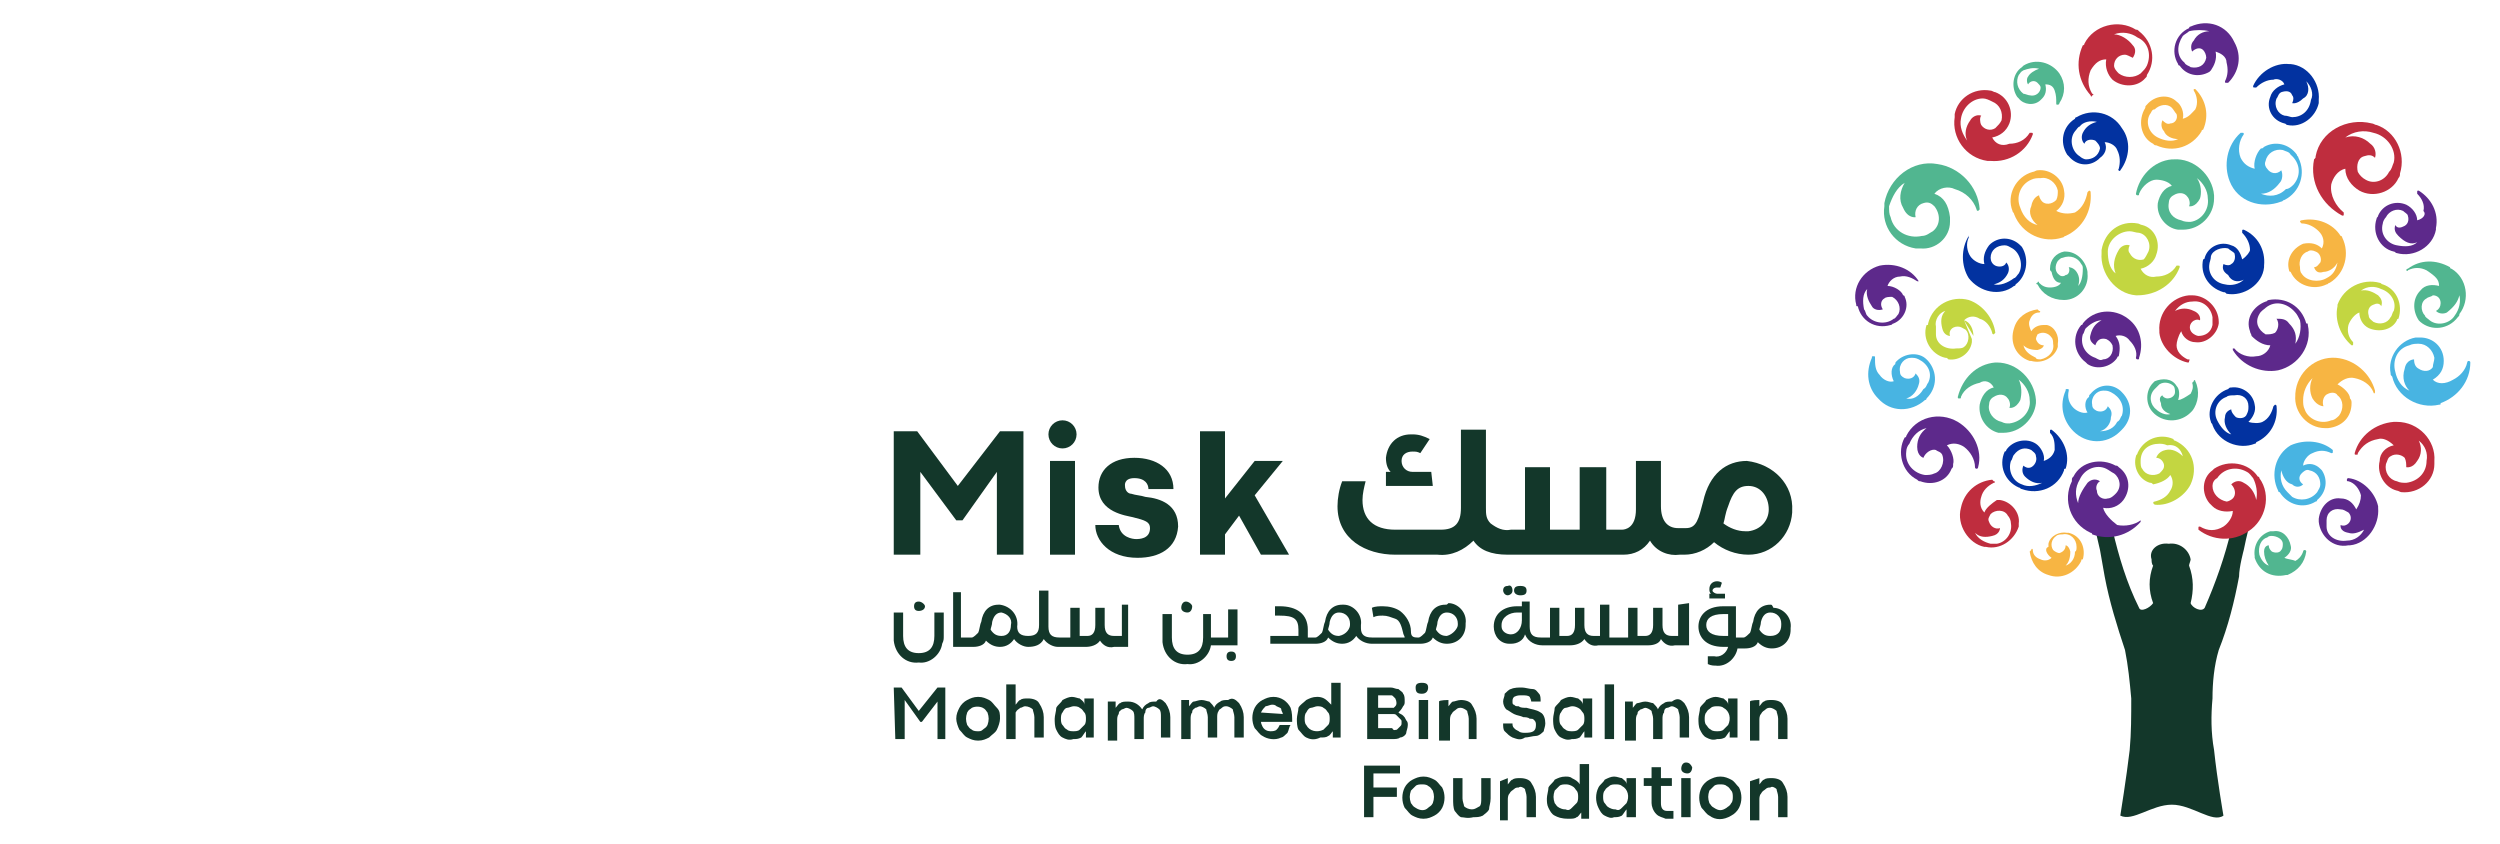 <?xml version="1.0" encoding="utf-8"?>
<!-- Generator: Adobe Illustrator 26.0.0, SVG Export Plug-In . SVG Version: 6.00 Build 0)  -->
<svg version="1.1" id="Layer_1" xmlns="http://www.w3.org/2000/svg" xmlns:xlink="http://www.w3.org/1999/xlink" x="0px" y="0px"
	 viewBox="0 0 160 54" style="enable-background:new 0 0 160 54;" xml:space="preserve">
<style type="text/css">
	.st0{fill:#13372A;}
	.st1{fill:#48B4E2;}
	.st2{fill:#C3D641;}
	.st3{fill:#0232A0;}
	.st4{fill:#F7B543;}
	.st5{fill:#51B690;}
	.st6{fill:#5D298B;}
	.st7{fill:#BF2D3E;}
</style>
<path class="st0" d="M92.5,38.7c-0.6,0-1,0.4-1.1,1.1c-0.1,0.2-0.1,0.5-0.2,0.7c-0.1,0.1-0.3,0.3-0.4,0.3h-0.1
	c-0.3,0-0.4-0.1-0.4-0.4c0-0.5-0.3-1-0.7-1.3c-0.3-0.2-0.7-0.3-1.1-0.3c-0.2,0-0.5,0-0.7,0.1l0.1,0.6c0.2-0.1,0.4-0.1,0.6-0.1
	c0.3,0,0.5,0.1,0.8,0.2c0.3,0.1,0.4,0.5,0.5,0.9c0,0.1,0.1,0.2,0.1,0.3h-2.1c-0.5,0-0.7-0.2-0.7-0.6V40c0.1-0.7-0.5-1.3-1.1-1.3
	h-0.1c-0.6,0-1,0.4-1.1,1.1c-0.1,0.2-0.1,0.5-0.2,0.7c-0.1,0.1-0.3,0.3-0.4,0.3h-0.5v-0.5c0-1-0.7-1.5-1.8-1.5h-0.3v0.6h0.3
	c0.9,0,1.2,0.2,1.2,0.9v0.4h-1.8v0.5h2.9c0.3,0,0.7-0.1,0.8-0.4c0.3,0.3,0.6,0.4,0.9,0.4c0.4,0,0.7-0.2,0.9-0.5
	c0.2,0.3,0.6,0.5,1,0.5h3.1c0.3,0,0.7-0.1,0.8-0.4c0.3,0.3,0.6,0.4,0.9,0.4c0.7,0,1.2-0.5,1.2-1.2c0,0,0,0,0-0.1
	c0.1-0.7-0.5-1.3-1.1-1.3C92.6,38.7,92.6,38.7,92.5,38.7z M85.7,40.7c-0.3,0-0.5-0.1-0.7-0.4c0-0.1,0.1-0.3,0.1-0.5
	c0.1-0.4,0.3-0.6,0.6-0.6c0.4,0,0.7,0.3,0.7,0.7v0.1C86.4,40.2,86.2,40.6,85.7,40.7C85.8,40.7,85.8,40.7,85.7,40.7L85.7,40.7z
	 M92.6,40.7c-0.3,0-0.5-0.1-0.7-0.4c0-0.1,0.1-0.3,0.1-0.5c0.1-0.4,0.3-0.6,0.6-0.6c0.4,0,0.7,0.3,0.7,0.7v0.1
	C93.3,40.2,93,40.6,92.6,40.7C92.6,40.7,92.6,40.7,92.6,40.7L92.6,40.7z"/>
<path class="st0" d="M107.4,38.7v2H107c-0.4,0-0.6-0.2-0.6-0.7v-1.1h-0.6V40c0,0.5-0.2,0.7-0.5,0.7h-0.5v-1.8h-0.6v1.9H103v-2.1
	h-0.6v2H102c-0.4,0-0.6-0.2-0.6-0.7v-1.1h-0.6V40c0,0.5-0.2,0.7-0.5,0.7h-0.5v-1.8h-0.6v1.9h-0.6c-0.5,0-0.7-0.2-0.7-0.7v-1.6h-0.5
	v0.3c-0.1,0-0.2,0-0.3,0c-0.9,0-1.5,0.5-1.5,1.3c0,0.6,0.4,1.1,1,1.1c0,0,0,0,0.1,0c0.4,0,0.8-0.2,0.9-0.6c0.2,0.5,0.7,0.7,1.1,0.7
	h1.8c0.3,0,0.7-0.1,0.9-0.4c0.2,0.3,0.5,0.5,0.9,0.4h3.2c0.3,0,0.7-0.1,0.8-0.4c0.2,0.3,0.5,0.5,0.9,0.4h0.9v-2.7L107.4,38.7
	L107.4,38.7z M97.4,39.7c0,0.5-0.3,0.9-0.7,0.9c-0.3,0-0.6-0.2-0.6-0.5c0,0,0,0,0-0.1c0-0.5,0.5-0.8,1-0.8c0.1,0,0.2,0,0.3,0V39.7z"
	/>
<path class="st0" d="M109.9,38c-0.1,0-0.3-0.1-0.3-0.2l0,0c0-0.1,0.1-0.2,0.3-0.2c0.1,0,0.1,0,0.2,0l0.1-0.3
	c-0.1-0.1-0.3-0.1-0.3-0.1c-0.3,0-0.5,0.2-0.5,0.5l0,0c0,0.1,0,0.2,0.1,0.3h-0.1v0.3h1V38L109.9,38L109.9,38z"/>
<path class="st0" d="M113.3,38.7c-0.6,0-1,0.4-1.1,1.1c-0.1,0.2-0.1,0.5-0.2,0.7c-0.1,0.1-0.3,0.3-0.4,0.3h-0.5v-2h-0.8
	c-1.2,0-1.6,0.7-1.6,1.3s0.4,1.3,1.6,1.3h0.3c-0.1,0.4-0.5,0.7-0.9,0.6c-0.1,0-0.3,0-0.4,0v0.5c0.2,0.1,0.4,0.1,0.5,0.1
	c0.7,0.1,1.3-0.5,1.4-1.1l0,0h0.5c0.3,0,0.7-0.1,0.8-0.4c0.3,0.3,0.6,0.4,0.9,0.4c0.7,0,1.2-0.5,1.2-1.2v-0.1
	c0.1-0.7-0.5-1.3-1.1-1.3C113.4,38.7,113.4,38.7,113.3,38.7z M110.6,40.7h-0.3c-0.8,0-1.1-0.3-1.1-0.7c0-0.4,0.3-0.7,1.1-0.7h0.3
	V40.7z M113.3,40.7c-0.3,0-0.5-0.1-0.7-0.4c0-0.1,0.1-0.3,0.1-0.5c0.1-0.4,0.3-0.6,0.6-0.6c0.4,0,0.7,0.3,0.7,0.7c0,0.1,0,0.1,0,0.1
	C114,40.4,113.8,40.7,113.3,40.7C113.4,40.7,113.3,40.7,113.3,40.7L113.3,40.7z"/>
<path class="st0" d="M71.8,38.7v2h-0.5c-0.4,0-0.6-0.2-0.6-0.7v-1.1h-0.6V40c0,0.5-0.2,0.7-0.5,0.7h-0.5v-1.8h-0.6v1.9h-0.7
	c-0.5,0-0.7-0.2-0.7-0.7v-2.3h-0.6V40c0,0.5-0.2,0.7-0.7,0.7l0,0c-0.5,0-0.7-0.2-0.7-0.6c0.1-0.7-0.4-1.3-1.1-1.4
	c-0.1,0-0.1,0-0.1,0c-0.6,0-1,0.4-1.1,1.1c-0.1,0.2-0.1,0.5-0.2,0.7c-0.1,0.1-0.3,0.3-0.4,0.3h-0.7v-2.9H61v3.5h1.3
	c0.3,0,0.7-0.1,0.8-0.4c0.3,0.3,0.6,0.4,0.9,0.4c0.4,0,0.7-0.2,0.9-0.5c0.2,0.3,0.6,0.5,0.9,0.5l0,0c0.4,0,0.8-0.1,1-0.5
	c0.2,0.3,0.6,0.5,0.9,0.5h1.8c0.3,0,0.7-0.1,0.9-0.4c0.2,0.3,0.5,0.5,0.9,0.4h0.9v-2.7L71.8,38.7L71.8,38.7z M64.1,40.7
	c-0.3,0-0.5-0.1-0.7-0.4c0-0.1,0.1-0.3,0.1-0.5c0.1-0.4,0.3-0.6,0.6-0.6c0.4,0.1,0.7,0.4,0.6,0.8C64.7,40.4,64.5,40.7,64.1,40.7
	L64.1,40.7z"/>
<path class="st0" d="M60.3,41.2c-0.1,0.7-0.8,1.3-1.5,1.2c-0.8,0.1-1.5-0.5-1.6-1.4c0-0.1,0-0.2,0-0.3v-1.5h0.6v1.5
	c0,0.7,0.3,1.1,1,1.1s1-0.4,1-1.1v-1.5h0.6v1.5C60.4,40.9,60.4,41,60.3,41.2z"/>
<path class="st0" d="M79.2,39v2.3h-1.7c-0.1,0.7-0.8,1.3-1.5,1.2c-0.8,0.1-1.5-0.5-1.6-1.4c0-0.1,0-0.2,0-0.3v-1.5h0.6v1.5
	c0,0.7,0.3,1.1,1,1.1s1-0.4,1-1.1v-1.5h0.5v1.5h1.1V39C78.6,39,79.2,39,79.2,39z"/>
<path class="st0" d="M79.1,42c0,0.2-0.1,0.3-0.3,0.3c-0.2,0-0.3-0.1-0.3-0.3s0.1-0.3,0.3-0.3S79.1,41.8,79.1,42L79.1,42z"/>
<path class="st0" d="M96.8,37.8c0,0.2-0.2,0.3-0.3,0.3c-0.2,0-0.3-0.2-0.3-0.3c0-0.2,0.1-0.3,0.3-0.3C96.7,37.4,96.8,37.6,96.8,37.8
	L96.8,37.8z"/>
<path class="st0" d="M97.7,37.8c0,0.2-0.1,0.3-0.4,0.3c-0.2,0-0.4-0.1-0.4-0.3s0.1-0.3,0.4-0.3C97.6,37.5,97.7,37.6,97.7,37.8
	L97.7,37.8z"/>
<path class="st0" d="M76.3,38.8c0,0.2-0.1,0.4-0.3,0.4s-0.4-0.1-0.4-0.3s0.1-0.4,0.3-0.4l0,0C76.1,38.5,76.3,38.7,76.3,38.8z"/>
<path class="st0" d="M59.2,38.8c0,0.2-0.2,0.3-0.4,0.3s-0.3-0.1-0.3-0.3s0.1-0.3,0.3-0.3S59.2,38.7,59.2,38.8z"/>
<path class="st0" d="M57.2,44h0.5l1.1,1.5l1.2-1.5h0.5v3.3H60v-2.4l-1,1.3h-0.1l-1-1.4v2.5h-0.6L57.2,44L57.2,44z"/>
<path class="st0" d="M61.9,47.2c-0.2-0.1-0.3-0.3-0.5-0.5c-0.1-0.2-0.2-0.5-0.2-0.7c0-0.3,0.1-0.5,0.2-0.7c0.1-0.2,0.3-0.4,0.5-0.5
	c0.2-0.1,0.4-0.2,0.7-0.2s0.5,0.1,0.7,0.2c0.2,0.1,0.3,0.3,0.5,0.5s0.2,0.4,0.2,0.7c0,0.2-0.1,0.5-0.2,0.7c-0.1,0.2-0.3,0.3-0.5,0.5
	c-0.2,0.1-0.4,0.2-0.7,0.2C62.3,47.4,62.1,47.3,61.9,47.2z M62.9,46.7c0.1-0.1,0.2-0.1,0.3-0.3c0.1-0.3,0.1-0.5,0-0.8
	c-0.1-0.1-0.1-0.2-0.3-0.3c-0.2-0.1-0.5-0.1-0.7,0c-0.1,0.1-0.2,0.1-0.3,0.3c-0.1,0.3-0.1,0.5,0,0.8c0.1,0.1,0.1,0.2,0.3,0.3
	c0.1,0.1,0.3,0.1,0.4,0.1C62.7,46.8,62.8,46.8,62.9,46.7z"/>
<path class="st0" d="M65,43.8v1v0.3c0.1-0.1,0.2-0.3,0.3-0.3c0.1-0.1,0.3-0.1,0.5-0.1c0.3,0,0.6,0.1,0.7,0.3
	c0.2,0.3,0.3,0.6,0.3,0.9v1.3h-0.6v-1.3c0-0.2-0.1-0.4-0.1-0.5c-0.1-0.1-0.3-0.2-0.5-0.2c-0.1,0-0.2,0.1-0.3,0.1
	c-0.1,0.1-0.2,0.1-0.3,0.3C65,45.7,65,45.8,65,46v1.3h-0.6v-3.5L65,43.8L65,43.8z"/>
<path class="st0" d="M68,47.2c-0.2-0.1-0.3-0.3-0.4-0.5c-0.1-0.2-0.1-0.5-0.1-0.7c0-0.2,0.1-0.5,0.1-0.7c0.1-0.2,0.3-0.3,0.4-0.5
	c0.2-0.1,0.4-0.2,0.6-0.2s0.4,0.1,0.5,0.1c0.1,0.1,0.3,0.2,0.3,0.4v-0.4H70v2.5h-0.5v-0.4c-0.1,0.1-0.2,0.3-0.3,0.4
	c-0.2,0.1-0.3,0.1-0.5,0.1C68.4,47.4,68.2,47.3,68,47.2z M69.1,46.7c0.1-0.1,0.2-0.2,0.3-0.3c0.1-0.1,0.1-0.3,0.1-0.4s0-0.3-0.1-0.4
	s-0.1-0.2-0.3-0.3c-0.1-0.1-0.3-0.1-0.4-0.1s-0.3,0.1-0.4,0.1s-0.2,0.1-0.3,0.3c-0.1,0.1-0.1,0.3-0.1,0.4s0,0.3,0.1,0.4
	c0.1,0.1,0.1,0.2,0.3,0.3c0.1,0.1,0.3,0.1,0.4,0.1C68.8,46.8,69,46.8,69.1,46.7z"/>
<path class="st0" d="M74.6,45c0.2,0.3,0.3,0.6,0.3,0.9v1.3h-0.6v-1.3c0-0.2,0-0.4-0.1-0.5c-0.1-0.1-0.3-0.2-0.4-0.2
	s-0.2,0.1-0.3,0.1s-0.2,0.1-0.2,0.3c-0.1,0.1-0.1,0.3-0.1,0.4v1.3h-0.6V46c0-0.2,0-0.4-0.1-0.5c-0.1-0.1-0.3-0.2-0.4-0.2
	c-0.1,0-0.2,0.1-0.3,0.1c-0.1,0.1-0.2,0.1-0.2,0.3c-0.1,0.1-0.1,0.3-0.1,0.4v1.3h-0.6v-2.5h0.5v0.4c0.1-0.1,0.2-0.3,0.3-0.3
	c0.1-0.1,0.3-0.1,0.5-0.1c0.4,0,0.7,0.2,0.9,0.5c0.1-0.2,0.2-0.3,0.4-0.4c0.1-0.1,0.3-0.1,0.5-0.1C74.2,44.6,74.4,44.8,74.6,45z"/>
<path class="st0" d="M79.3,45c0.2,0.3,0.3,0.6,0.3,0.9v1.3H79v-1.3c0-0.2-0.1-0.4-0.1-0.5c-0.1-0.1-0.3-0.2-0.4-0.2s-0.2,0-0.3,0.1
	S78,45.4,78,45.5c-0.1,0.1-0.1,0.3-0.1,0.4v1.3h-0.6v-1.3c0-0.2-0.1-0.4-0.1-0.5c-0.1-0.1-0.3-0.2-0.4-0.2s-0.2,0.1-0.3,0.1
	c-0.1,0.1-0.2,0.1-0.2,0.3c-0.1,0.1-0.1,0.3-0.1,0.4v1.3h-0.6v-2.5h0.5v0.4c0.1-0.1,0.2-0.3,0.3-0.3s0.3-0.1,0.5-0.1
	c0.2,0,0.4,0.1,0.5,0.1c0.1,0.1,0.3,0.3,0.3,0.4c0.1-0.2,0.2-0.3,0.4-0.4c0.1-0.1,0.3-0.1,0.5-0.1C78.9,44.6,79.1,44.8,79.3,45z"/>
<path class="st0" d="M82.7,46.2h-2c0,0.1,0.1,0.3,0.1,0.3c0.1,0.2,0.3,0.3,0.5,0.3c0.1,0,0.3,0,0.4-0.1c0.1-0.1,0.1-0.1,0.2-0.3h0.7
	c-0.1,0.1-0.1,0.3-0.2,0.5c-0.1,0.1-0.3,0.3-0.4,0.3c-0.4,0.2-0.9,0.1-1.2-0.1c-0.2-0.1-0.3-0.3-0.5-0.5c-0.2-0.4-0.2-0.9,0-1.3
	c0.1-0.2,0.3-0.4,0.5-0.5c0.2-0.1,0.4-0.2,0.7-0.2c0.5,0,0.9,0.3,1.1,0.7C82.7,45.6,82.7,45.9,82.7,46.2
	C82.7,46,82.7,46.1,82.7,46.2z M82.1,45.7c0-0.1-0.1-0.2-0.1-0.3s-0.1-0.1-0.3-0.2c-0.1-0.1-0.2-0.1-0.3-0.1s-0.3,0.1-0.4,0.1
	c-0.1,0.1-0.2,0.2-0.3,0.4L82.1,45.7z"/>
<path class="st0" d="M83.6,47.2c-0.2-0.1-0.3-0.3-0.5-0.5C83,46.5,83,46.2,83,46c0-0.2,0.1-0.5,0.1-0.7c0.1-0.2,0.3-0.3,0.5-0.5
	c0.2-0.1,0.4-0.2,0.7-0.2s0.5,0.1,0.7,0.3c0.1,0.1,0.1,0.1,0.2,0.2v-0.3v-1.1h0.6v3.5h-0.5v-0.4c-0.1,0.1-0.2,0.3-0.3,0.3
	c-0.1,0.1-0.3,0.1-0.5,0.1C84.1,47.4,83.8,47.3,83.6,47.2z M84.7,46.7c0.1-0.1,0.2-0.2,0.3-0.3c0.1-0.1,0.1-0.3,0.1-0.4
	s0-0.3-0.1-0.4s-0.1-0.2-0.3-0.3c-0.1-0.1-0.3-0.1-0.4-0.1s-0.3,0.1-0.4,0.1s-0.2,0.1-0.3,0.3c-0.1,0.1-0.1,0.3-0.1,0.4
	s0,0.3,0.1,0.4C83.8,46.8,84.3,46.9,84.7,46.7L84.7,46.7z"/>
<path class="st0" d="M89,44c0.2,0,0.3,0.1,0.5,0.1c0.1,0.1,0.3,0.2,0.3,0.3c0.1,0.1,0.1,0.3,0.1,0.5c0,0.1,0,0.2-0.1,0.3
	c-0.1,0.2-0.2,0.3-0.3,0.4c0.1,0.1,0.2,0.1,0.3,0.2c0.1,0.1,0.1,0.1,0.2,0.3c0.1,0.1,0.1,0.2,0.1,0.3c0,0.2-0.1,0.4-0.1,0.5
	s-0.2,0.3-0.4,0.3c-0.1,0.1-0.3,0.1-0.5,0.1h-1.6V44L89,44L89,44z M89.2,45.3c0.1-0.1,0.1-0.1,0.1-0.1c0.1-0.1,0.1-0.3,0-0.5
	c-0.1-0.1-0.1-0.1-0.1-0.1c-0.1-0.1-0.1-0.1-0.2-0.1h-0.8v0.8H89C89,45.3,89.1,45.3,89.2,45.3z M89.4,46.7c0.1-0.1,0.1-0.1,0.2-0.2
	s0.1-0.1,0.1-0.3c0-0.1,0-0.1-0.1-0.2s-0.1-0.1-0.2-0.2s-0.1-0.1-0.3-0.1h-0.9v0.9h0.9C89.2,46.8,89.3,46.7,89.4,46.7L89.4,46.7z"/>
<rect x="90.8" y="44.8" class="st0" width="0.6" height="2.5"/>
<path class="st0" d="M92.7,44.8v0.4c0.1-0.1,0.2-0.3,0.3-0.3s0.3-0.1,0.5-0.1c0.3,0,0.6,0.1,0.7,0.3c0.2,0.3,0.3,0.6,0.3,0.9v1.3H94
	V46c0-0.2-0.1-0.4-0.1-0.5c-0.1-0.1-0.3-0.2-0.4-0.2c-0.1,0-0.2,0-0.3,0.1s-0.2,0.1-0.3,0.3c-0.1,0.1-0.1,0.3-0.1,0.4v1.3h-0.7v-2.5
	C92.1,44.8,92.7,44.8,92.7,44.8z"/>
<path class="st0" d="M96.8,47.2c-0.2-0.1-0.3-0.2-0.5-0.4c-0.1-0.1-0.1-0.3-0.1-0.5h0.6c0,0.1,0,0.2,0.1,0.3s0.1,0.1,0.3,0.2
	c0.1,0.1,0.3,0.1,0.4,0.1c0.5,0,0.7-0.1,0.7-0.5c0-0.1,0-0.2-0.1-0.3s-0.1-0.1-0.3-0.1c-0.1-0.1-0.3-0.1-0.4-0.1
	c-0.2-0.1-0.4-0.1-0.6-0.2c-0.2-0.1-0.3-0.2-0.5-0.3c-0.1-0.1-0.2-0.3-0.2-0.5s0.1-0.3,0.1-0.5c0.1-0.1,0.3-0.3,0.4-0.3
	c0.2-0.1,0.5-0.1,0.7-0.1c0.2,0,0.5,0.1,0.7,0.1s0.3,0.2,0.4,0.3s0.1,0.3,0.1,0.5h-0.6c0-0.1-0.1-0.3-0.1-0.3
	c-0.1-0.1-0.3-0.1-0.5-0.1c-0.2,0-0.3,0-0.5,0.1c-0.1,0.1-0.1,0.2-0.1,0.3s0,0.2,0.1,0.2c0.1,0.1,0.1,0.1,0.3,0.1
	c0.1,0.1,0.3,0.1,0.5,0.1c0.3,0.1,0.6,0.1,0.9,0.3c0.2,0.1,0.3,0.4,0.3,0.7c0,0.2-0.1,0.4-0.1,0.5c-0.1,0.1-0.3,0.3-0.5,0.3
	s-0.5,0.1-0.7,0.1C97.3,47.4,97.1,47.3,96.8,47.2z"/>
<path class="st0" d="M99.9,47.2c-0.2-0.1-0.3-0.3-0.4-0.5c-0.1-0.2-0.1-0.5-0.1-0.7c0-0.2,0.1-0.5,0.1-0.7c0.1-0.2,0.3-0.3,0.4-0.5
	c0.2-0.1,0.4-0.2,0.6-0.2s0.4,0.1,0.5,0.1c0.1,0.1,0.3,0.2,0.3,0.4v-0.4h0.6v2.5h-0.5v-0.4c-0.1,0.1-0.2,0.3-0.3,0.4
	c-0.2,0.1-0.3,0.1-0.5,0.1C100.3,47.4,100.1,47.3,99.9,47.2z M101,46.7c0.1-0.1,0.2-0.2,0.3-0.3c0.1-0.1,0.1-0.3,0.1-0.4
	s0-0.3-0.1-0.4s-0.1-0.2-0.3-0.3s-0.3-0.1-0.4-0.1c-0.1,0-0.3,0.1-0.4,0.1s-0.2,0.1-0.3,0.3c-0.1,0.1-0.1,0.3-0.1,0.4
	c0,0.1,0,0.3,0.1,0.4s0.1,0.2,0.3,0.3c0.1,0.1,0.3,0.1,0.4,0.1C100.7,46.8,100.9,46.8,101,46.7z"/>
<path class="st0" d="M102.7,43.8h0.6v3.5h-0.6V43.8z"/>
<path class="st0" d="M107.8,45c0.2,0.3,0.3,0.6,0.3,0.9v1.3h-0.6v-1.3c0-0.2-0.1-0.4-0.1-0.5c-0.1-0.1-0.3-0.2-0.4-0.2
	s-0.2,0.1-0.3,0.1s-0.2,0.1-0.2,0.3c-0.1,0.1-0.1,0.3-0.1,0.4v1.3h-0.6V46c0-0.2-0.1-0.4-0.1-0.5c-0.1-0.1-0.3-0.2-0.4-0.2
	c-0.1,0-0.2,0.1-0.3,0.1c-0.1,0.1-0.2,0.1-0.2,0.3c-0.1,0.1-0.1,0.3-0.1,0.4v1.3H104v-2.5h0.5v0.4c0.1-0.1,0.2-0.3,0.3-0.3
	s0.3-0.1,0.5-0.1c0.2,0,0.4,0.1,0.5,0.1c0.1,0.1,0.3,0.3,0.3,0.4c0.1-0.2,0.2-0.3,0.4-0.4c0.1-0.1,0.3-0.1,0.5-0.1
	C107.4,44.6,107.6,44.8,107.8,45z"/>
<path class="st0" d="M109.2,47.2c-0.2-0.1-0.3-0.3-0.4-0.5c-0.1-0.2-0.1-0.5-0.1-0.7c0-0.2,0.1-0.5,0.1-0.7c0.1-0.2,0.3-0.3,0.4-0.5
	c0.2-0.1,0.4-0.2,0.6-0.2s0.4,0.1,0.5,0.1c0.1,0.1,0.3,0.2,0.3,0.4v-0.4h0.6v2.5h-0.5v-0.4c-0.1,0.1-0.2,0.3-0.3,0.4
	c-0.2,0.1-0.3,0.1-0.5,0.1C109.6,47.4,109.4,47.3,109.2,47.2z M110.3,46.7c0.1-0.1,0.2-0.2,0.3-0.3c0.2-0.4,0.1-0.9-0.3-1.1
	c-0.1-0.1-0.3-0.1-0.4-0.1c-0.1,0-0.3,0-0.4,0.1c-0.1,0.1-0.2,0.1-0.3,0.3c-0.1,0.1-0.1,0.3-0.1,0.4c0,0.1,0,0.3,0.1,0.4
	s0.1,0.2,0.3,0.3c0.1,0.1,0.3,0.1,0.4,0.1C110,46.8,110.2,46.8,110.3,46.7z"/>
<path class="st0" d="M112.6,44.8v0.4c0.1-0.1,0.2-0.3,0.3-0.3c0.1-0.1,0.3-0.1,0.5-0.1c0.3,0,0.6,0.1,0.7,0.3
	c0.2,0.3,0.3,0.6,0.3,0.9v1.3h-0.6V46c0-0.2-0.1-0.4-0.1-0.5c-0.1-0.1-0.3-0.2-0.4-0.2c-0.1,0-0.2,0-0.3,0.1s-0.2,0.1-0.3,0.3
	c-0.1,0.1-0.1,0.3-0.1,0.4v1.3H112v-2.5C112,44.8,112.6,44.8,112.6,44.8z"/>
<path class="st0" d="M91.4,44c0,0.2-0.1,0.4-0.4,0.4c-0.3,0-0.4-0.1-0.4-0.4c0-0.2,0.1-0.3,0.4-0.3C91.3,43.7,91.4,43.8,91.4,44
	L91.4,44z"/>
<path class="st0" d="M87.3,49h2.3v0.5h-1.7v0.9h1.5V51h-1.5v1.3h-0.6V49z"/>
<path class="st0" d="M90.4,52.2c-0.2-0.1-0.3-0.3-0.5-0.5c-0.2-0.4-0.2-0.9,0-1.3c0.1-0.2,0.3-0.4,0.5-0.5c0.2-0.1,0.4-0.2,0.7-0.2
	c0.3,0,0.5,0.1,0.7,0.2c0.2,0.1,0.3,0.3,0.5,0.5c0.2,0.4,0.2,0.9,0,1.3c-0.1,0.2-0.3,0.4-0.5,0.5c-0.2,0.1-0.4,0.2-0.7,0.2
	C90.8,52.4,90.6,52.3,90.4,52.2z M91.4,51.7c0.1-0.1,0.2-0.1,0.3-0.3c0.1-0.3,0.1-0.5,0-0.8c-0.1-0.1-0.1-0.2-0.3-0.3
	c-0.1-0.1-0.3-0.1-0.4-0.1c-0.1,0-0.3,0-0.4,0.1c-0.1,0.1-0.2,0.2-0.3,0.3c-0.1,0.3-0.1,0.5,0,0.8c0.1,0.1,0.1,0.2,0.3,0.3
	C90.9,51.9,91.2,51.9,91.4,51.7z"/>
<path class="st0" d="M93.5,52.3c-0.2-0.1-0.3-0.3-0.4-0.4C93,51.7,93,51.4,93,51.1v-1.3h0.6v1.3c0,0.2,0.1,0.4,0.1,0.5
	c0.1,0.1,0.3,0.2,0.5,0.2s0.3-0.1,0.5-0.2c0.1-0.1,0.1-0.3,0.1-0.5v-1.3h0.6v1.3c0,0.3-0.1,0.5-0.1,0.7c-0.1,0.2-0.3,0.3-0.4,0.4
	c-0.2,0.1-0.4,0.1-0.6,0.1C93.9,52.4,93.7,52.3,93.5,52.3z"/>
<path class="st0" d="M96.5,49.8v0.4c0.1-0.1,0.2-0.3,0.3-0.3c0.1-0.1,0.3-0.1,0.5-0.1c0.3,0,0.6,0.1,0.7,0.3
	c0.2,0.3,0.3,0.6,0.3,0.9v1.3h-0.6V51c0-0.2-0.1-0.4-0.1-0.5c-0.1-0.1-0.3-0.2-0.4-0.1c-0.1,0-0.2,0-0.3,0.1s-0.2,0.1-0.3,0.3
	c-0.1,0.1-0.1,0.3-0.1,0.4v1.3H96v-2.5L96.5,49.8L96.5,49.8z"/>
<path class="st0" d="M99.5,52.2c-0.2-0.1-0.3-0.3-0.4-0.5C99,51.5,99,51.3,99,51.1s0.1-0.5,0.1-0.7c0.1-0.2,0.3-0.3,0.4-0.5
	c0.2-0.1,0.4-0.2,0.7-0.2c0.1,0,0.3,0,0.4,0.1c0.2,0.1,0.4,0.2,0.5,0.4V50v-1.1h0.6v3.5h-0.5v-0.4c-0.1,0.1-0.2,0.3-0.3,0.3
	c-0.1,0.1-0.3,0.1-0.5,0.1C99.9,52.4,99.7,52.3,99.5,52.2z M100.6,51.7c0.1-0.1,0.2-0.2,0.3-0.3c0.1-0.1,0.1-0.3,0.1-0.4
	s0-0.3-0.1-0.4s-0.1-0.2-0.3-0.3s-0.3-0.1-0.4-0.1c-0.1,0-0.3,0-0.4,0.1c-0.1,0.1-0.2,0.2-0.3,0.3c-0.1,0.3-0.1,0.5,0,0.8
	c0.1,0.1,0.1,0.2,0.3,0.3s0.3,0.1,0.4,0.1C100.4,51.9,100.5,51.8,100.6,51.7L100.6,51.7z"/>
<path class="st0" d="M102.7,52.2c-0.2-0.1-0.3-0.3-0.4-0.5c-0.2-0.4-0.2-0.9,0-1.3c0.1-0.2,0.3-0.3,0.4-0.5c0.2-0.1,0.4-0.2,0.6-0.2
	s0.4,0.1,0.5,0.1c0.1,0.1,0.3,0.2,0.3,0.4v-0.4h0.6v2.5h-0.6v-0.5c-0.1,0.1-0.2,0.3-0.3,0.4c-0.2,0.1-0.3,0.1-0.5,0.1
	C103.1,52.4,102.9,52.3,102.7,52.2z M103.8,51.7c0.1-0.1,0.2-0.2,0.3-0.3c0.2-0.4,0.1-0.9-0.3-1.1c-0.1-0.1-0.3-0.1-0.4-0.1
	s-0.3,0-0.4,0.1c-0.1,0.1-0.2,0.1-0.3,0.3c-0.1,0.1-0.1,0.3-0.1,0.4c0,0.1,0,0.3,0.1,0.4c0.1,0.1,0.1,0.2,0.3,0.3s0.3,0.1,0.4,0.1
	C103.6,51.9,103.7,51.8,103.8,51.7z"/>
<path class="st0" d="M106,52.1c-0.2-0.2-0.3-0.5-0.3-0.7v-1.1h-0.5v-0.5h0.5v-0.7h0.6v0.7h0.7v0.5h-0.7v1.1c0,0.3,0.1,0.5,0.4,0.5
	h0.4v0.5h-0.5C106.4,52.3,106.2,52.3,106,52.1z"/>
<rect x="107.6" y="49.8" class="st0" width="0.6" height="2.5"/>
<path class="st0" d="M109.4,52.2c-0.2-0.1-0.3-0.3-0.5-0.5c-0.2-0.4-0.2-0.9,0-1.3c0.1-0.2,0.3-0.4,0.5-0.5c0.2-0.1,0.4-0.2,0.7-0.2
	s0.5,0.1,0.7,0.2c0.2,0.1,0.3,0.3,0.5,0.5c0.2,0.4,0.2,0.9,0,1.3c-0.1,0.2-0.3,0.4-0.5,0.5C110.3,52.5,109.8,52.5,109.4,52.2
	L109.4,52.2z M110.5,51.7c0.1-0.1,0.2-0.1,0.3-0.3c0.1-0.1,0.1-0.3,0.1-0.4s0-0.3-0.1-0.4s-0.1-0.2-0.3-0.3
	c-0.1-0.1-0.3-0.1-0.4-0.1s-0.3,0-0.4,0.1c-0.1,0.1-0.2,0.2-0.3,0.3c-0.1,0.3-0.1,0.5,0,0.8c0.1,0.1,0.1,0.2,0.3,0.3
	C110,51.9,110.2,51.9,110.5,51.7z"/>
<path class="st0" d="M112.6,49.8v0.4c0.1-0.1,0.2-0.3,0.3-0.3c0.1-0.1,0.3-0.1,0.5-0.1c0.3,0,0.6,0.1,0.7,0.3
	c0.2,0.3,0.3,0.6,0.3,0.9v1.3h-0.6V51c0-0.2-0.1-0.4-0.1-0.5c-0.1-0.1-0.3-0.2-0.4-0.1c-0.1,0-0.2,0-0.3,0.1s-0.2,0.1-0.3,0.3
	c-0.1,0.1-0.1,0.3-0.1,0.4v1.3H112v-2.5L112.6,49.8L112.6,49.8z"/>
<path class="st0" d="M108.3,49.1c0,0.2-0.1,0.4-0.3,0.4s-0.4-0.1-0.4-0.3s0.1-0.4,0.3-0.4l0,0C108.1,48.8,108.2,48.9,108.3,49.1z"/>
<path class="st0" d="M57.2,27.6h1.5l2.6,3.5l0,0l2.7-3.5h1.5v7.9h-1.7v-5.3l-2.2,3.1h-0.4l-2.3-3.1v5.3h-1.7V27.6z"/>
<path class="st0" d="M67.2,29.5h1.6v6h-1.6V29.5z"/>
<path class="st0" d="M72.8,35.7c-1.8,0-2.7-1.1-2.7-2.1h1.5c0.1,0.8,0.9,0.9,1.1,0.9s0.9,0,0.9-0.7c0-0.4-0.3-0.5-1.1-0.7
	c-0.4-0.1-2.2-0.3-2.2-1.9c0-1.1,0.8-1.9,2.3-1.9c1.4,0,2.5,0.7,2.5,2h-1.6c0-0.3-0.2-0.7-0.9-0.7S72,31.1,72,31.1
	c0,0.3,0.2,0.5,0.4,0.5c0.3,0.1,0.6,0.1,0.9,0.2c1,0.1,2.1,0.5,2.1,1.9C75.3,35.1,74.2,35.7,72.8,35.7z"/>
<polygon class="st0" points="82.5,35.5 80.7,35.5 79.3,33 78.4,34.2 78.4,35.5 76.8,35.5 76.8,27.6 78.4,27.6 78.4,31.9 80.3,29.5 
	82.1,29.5 80.3,31.7 "/>
<circle class="st0" cx="68" cy="27.8" r="0.9"/>
<path class="st0" d="M91.7,31.1h-3v-0.9H89c-0.2-0.2-0.3-0.5-0.3-0.9c0.1-0.9,0.7-1.5,1.6-1.5h0.1c0.4,0,0.7,0.1,1.1,0.3L90.9,29
	c-0.2-0.1-0.3-0.1-0.5-0.1c-0.4,0-0.7,0.2-0.7,0.6s0.3,0.7,0.7,0.7h0.1h1.1L91.7,31.1z"/>
<path class="st0" d="M111.8,29.5c-1.3,0-2.4,0.8-2.8,2.6c-0.3,1.1-0.4,1.7-1.1,1.7h-0.5c-0.7,0-1.1-0.5-1.1-1.4v-2.9h-1.6v3.1
	c0,1.2-0.7,1.3-0.9,1.3h-1v-4h-1.7v4h-1.9v-4h-1.6v4h-0.9c-0.5,0.1-0.9-0.1-1.3-0.4c-0.3-0.3-0.3-0.6-0.3-1v-5h-1.6v5
	c0,1-0.4,1.4-1.3,1.4h-2.9c-1.4,0-2.1-0.7-2.1-1.9c0-0.4,0.1-0.8,0.2-1.2h-1.5c-0.2,0.5-0.3,1.1-0.3,1.6c0,2.1,1.8,3.1,3.7,3.1H92
	c0.9,0.1,1.7-0.3,2.3-0.9c0.4,0.6,1.1,0.9,2.2,0.9h7.4c0.7,0,1.3-0.3,1.7-0.9c0.4,0.7,1.2,1,1.9,0.9h0.3c0.7,0,1.4-0.3,1.9-0.8
	c0.6,0.5,1.4,0.8,2.2,0.8c1.5,0,2.7-1.2,2.8-2.7c0-0.1,0-0.1,0-0.1C114.8,31,113.5,29.7,111.8,29.5
	C111.8,29.6,111.8,29.6,111.8,29.5z M111.7,34c-0.5,0-1-0.2-1.4-0.5c0.1-0.3,0.1-0.6,0.3-1.1c0.3-0.9,0.6-1.3,1.3-1.3
	c0.8,0,1.3,0.7,1.3,1.5l0,0c0,0.7-0.5,1.3-1.3,1.4C111.8,34,111.7,34,111.7,34z"/>
<path class="st0" d="M138.8,34.8c0.7-0.1,1.3,0.4,1.4,1c0,0.1-0.1,0.3-0.1,0.4c0.3,0.8,0.3,1.6,0.1,2.4c0.1,0.3,0.7,0.6,0.9,0.3
	c0.7-1.6,1.3-3.3,1.7-5c0.1-0.4,1.2-0.4,1.2-0.4s-0.2,0.7-0.4,1.7c0,0-0.3,1.1-0.3,1.7c-0.3,1.6-0.7,3.2-1.3,4.7l0,0
	c-0.3,1-0.4,2.1-0.4,3.1c-0.1,1.1-0.1,2.2,0.1,3.3c0.2,1.9,0.6,4.2,0.6,4.2c-0.7,0.5-2-0.7-3.3-0.7s-2.5,1.1-3.3,0.7
	c0,0,0.4-2.5,0.6-4.2c0.1-1.1,0.1-2.2,0.1-3.3c-0.1-1.1-0.2-2.1-0.4-3.1l0,0c-0.5-1.5-1-3.1-1.3-4.7c-0.1-0.6-0.3-1.7-0.3-1.7
	c-0.2-0.9-0.4-1.7-0.4-1.7s1.1,0,1.2,0.4c0.4,1.7,0.9,3.4,1.7,5c0.1,0.3,0.7,0,0.9-0.3c-0.3-0.8-0.3-1.6,0-2.4
	c-0.1-0.1-0.1-0.3-0.1-0.4C137.5,35.2,138.1,34.7,138.8,34.8z"/>
<path class="st1" d="M134.4,27.6c0.4-0.1,0.7-0.5,0.7-0.9c0.1-0.3,0-0.5-0.2-0.7c-0.1,0.3-0.4,0.4-0.7,0.3c-0.2-0.1-0.3-0.2-0.3-0.4
	c-0.1-0.5,0.3-0.9,0.7-0.9c0.2,0,0.3,0,0.5,0.1c0.6,0.3,0.9,0.9,0.7,1.5c-0.1,0.1-0.1,0.3-0.3,0.4C135.3,27.4,134.9,27.6,134.4,27.6
	 M133.6,26.4c-0.3,0.1-0.7-0.1-0.9-0.3c-0.3-0.3-0.4-0.7-0.3-1.1c0-0.1,0-0.1-0.1-0.1c-0.1,0-0.1,0-0.1,0.1
	c-0.4,0.9-0.2,1.9,0.5,2.6c0.8,0.8,2.1,0.9,3,0l0.1-0.1c0.7-0.7,0.7-1.7,0-2.4c-0.1-0.1-0.1-0.1-0.1-0.1c-0.6-0.5-1.4-0.4-1.9,0.2
	c-0.1,0.1-0.1,0.1-0.1,0.2C133.4,25.6,133.4,26.1,133.6,26.4"/>
<path class="st1" d="M146,30.1c0.1,0.4,0.3,0.8,0.7,0.9c0.2,0.2,0.5,0.2,0.7,0c-0.3-0.2-0.3-0.5-0.1-0.7c0.1-0.1,0.3-0.3,0.5-0.2
	c0.5,0.1,0.7,0.5,0.7,0.9c0,0.2-0.1,0.3-0.2,0.5c-0.4,0.5-1.1,0.6-1.6,0.3c-0.1-0.1-0.2-0.2-0.3-0.3C146,31.1,145.9,30.6,146,30.1
	 M147.4,29.8c0-0.3,0.3-0.7,0.6-0.8c0.4-0.2,0.8-0.2,1.2,0c0.1,0,0.1,0,0.1-0.1v-0.1c-0.7-0.6-1.8-0.7-2.7-0.3
	c-1,0.6-1.3,1.9-0.8,2.9c0,0.1,0.1,0.1,0.1,0.1c0.5,0.8,1.5,1.1,2.3,0.6c0.1,0,0.1-0.1,0.1-0.1c0.6-0.5,0.7-1.3,0.3-1.9
	c-0.1-0.1-0.1-0.1-0.1-0.1C148.2,29.7,147.8,29.6,147.4,29.8"/>
<path class="st1" d="M154.2,25c-0.5-0.2-0.8-0.7-0.9-1.2c-0.2-0.7,0.1-1.5,0.9-1.7c0.2-0.1,0.4-0.1,0.6-0.1c0.5,0,0.9,0.4,1,0.9
	c0,0.2-0.1,0.4-0.1,0.6c-0.2,0.3-0.6,0.3-0.9,0.1c-0.2-0.1-0.3-0.3-0.3-0.6c0,0-0.5,0-0.6,0.6C153.7,24.2,153.9,24.7,154.2,25
	 M155.7,24.3c0.5-0.3,0.7-0.7,0.7-1.2c0-0.9-0.7-1.5-1.5-1.5c-0.1,0-0.2,0-0.3,0c-1.1,0.2-1.8,1.3-1.6,2.3c0,0.1,0,0.1,0.1,0.2
	c0.3,1.3,1.7,2.1,3,1.8c0.1,0,0.1,0,0.1-0.1c1.1-0.4,1.9-1.4,1.9-2.6c0-0.1-0.1-0.1-0.1-0.1c-0.1,0-0.1,0.1-0.1,0.1
	c-0.1,0.5-0.5,0.9-0.9,1.1C156.5,24.6,156,24.6,155.7,24.3"/>
<path class="st1" d="M122,25.5c0.4-0.1,0.7-0.5,0.8-0.9c0.1-0.3,0-0.5-0.2-0.7c-0.1,0.3-0.4,0.4-0.7,0.3c-0.2-0.1-0.3-0.2-0.3-0.4
	c-0.1-0.5,0.3-0.9,0.7-0.9c0.2,0,0.3,0,0.5,0.1c0.6,0.3,0.9,0.9,0.6,1.5c-0.1,0.1-0.1,0.3-0.3,0.4C122.8,25.4,122.4,25.6,122,25.5
	 M121.2,24.4c-0.3,0.1-0.7-0.1-0.9-0.4c-0.3-0.3-0.3-0.7-0.3-1.1c0-0.1,0-0.1-0.1-0.1c-0.1,0-0.1,0-0.1,0.1
	c-0.4,0.9-0.3,1.9,0.4,2.6c0.8,0.9,2.1,0.9,3,0.1c0.1,0,0.1-0.1,0.1-0.1c0.7-0.7,0.7-1.7,0.1-2.4c-0.1-0.1-0.1-0.1-0.1-0.1
	c-0.5-0.5-1.4-0.4-1.9,0.1c-0.1,0.1-0.1,0.1-0.1,0.2C121,23.5,121,24,121.2,24.4"/>
<path class="st1" d="M144.7,12.4c0.5,0,0.9-0.3,1.2-0.7c0.2-0.2,0.2-0.6,0.1-0.8c-0.3,0.3-0.7,0.2-0.9-0.1c-0.1-0.1-0.2-0.3-0.1-0.5
	c0.1-0.5,0.6-0.8,1.1-0.7c0.2,0.1,0.4,0.1,0.5,0.3c0.6,0.5,0.7,1.3,0.2,1.9c-0.1,0.1-0.3,0.3-0.5,0.3
	C145.8,12.6,145.2,12.6,144.7,12.4 M144.3,10.8c-0.4-0.1-0.7-0.3-0.9-0.7c-0.2-0.5-0.1-1.1,0.2-1.5c0-0.1,0-0.1-0.1-0.1h-0.1
	c-0.9,0.8-1.1,2.1-0.7,3.1c0.5,1.3,2,1.8,3.3,1.3c0.1,0,0.1-0.1,0.2-0.1c1-0.5,1.4-1.7,0.9-2.7c0-0.1-0.1-0.1-0.1-0.2
	c-0.5-0.7-1.4-0.9-2.1-0.5c-0.1,0.1-0.1,0.1-0.2,0.1C144.4,9.8,144.2,10.4,144.3,10.8"/>
<path class="st2" d="M139.7,29.2c-0.3-0.3-0.7-0.5-1.1-0.4c-0.5,0.1-0.6,0.5-0.6,0.5c0.3,0,0.5,0.3,0.5,0.5c0,0.2-0.1,0.3-0.3,0.5
	c-0.4,0.2-0.9,0.1-1.1-0.3c-0.1-0.1-0.1-0.3-0.1-0.5c0-0.7,0.5-1.1,1.2-1.1c0.1,0,0.3,0,0.5,0.1C139.3,28.4,139.6,28.8,139.7,29.2
	 M138.9,30.4c0.2,0.3,0.2,0.7,0,1c-0.2,0.4-0.6,0.6-1,0.7c-0.1,0-0.1,0.1-0.1,0.1l0.1,0.1c0.9,0.1,1.9-0.5,2.3-1.3
	c0.5-1.1,0.1-2.3-1-2.8c-0.1,0-0.1-0.1-0.1-0.1c-0.9-0.4-1.9,0-2.3,0.9c0,0.1-0.1,0.1-0.1,0.2c-0.2,0.7,0.2,1.5,0.9,1.7
	c0.1,0,0.1,0,0.2,0.1C138.3,30.9,138.7,30.7,138.9,30.4"/>
<path class="st2" d="M135.4,17.5c-0.4-0.3-0.5-0.9-0.5-1.4c0-0.7,0.7-1.3,1.4-1.3c0.2,0,0.4,0.1,0.6,0.1c0.5,0.1,0.8,0.7,0.6,1.2
	c-0.1,0.2-0.2,0.4-0.3,0.5c-0.3,0.1-0.7,0-0.9-0.4c-0.1-0.1-0.1-0.3,0-0.5c-0.3-0.1-0.6,0.1-0.7,0.3C135.3,16.5,135.2,17,135.4,17.5
	 M137,17.2c0.5-0.1,0.9-0.5,1-0.9c0.3-0.8-0.1-1.7-0.9-1.9c-0.1,0-0.2-0.1-0.3-0.1c-1.1-0.2-2.1,0.5-2.3,1.7c0,0.1,0,0.1,0,0.2
	c-0.1,1.3,0.9,2.6,2.2,2.7c0.1,0,0.1,0,0.1,0c1.2,0,2.3-0.7,2.7-1.8c0-0.1,0-0.1-0.1-0.1s-0.1,0-0.1,0c-0.3,0.5-0.8,0.7-1.3,0.7
	C137.6,17.8,137.2,17.6,137,17.2"/>
<path class="st2" d="M124.5,19.9c-0.3,0.3-0.3,0.7-0.2,1.1c0.1,0.5,0.5,0.5,0.5,0.5c-0.1-0.3,0.1-0.6,0.5-0.6c0.2,0,0.3,0.1,0.5,0.2
	c0.3,0.3,0.2,0.9-0.1,1.1c-0.1,0.1-0.3,0.1-0.5,0.1c-0.7,0.1-1.3-0.3-1.3-0.9c0-0.1,0-0.3,0-0.5C123.8,20.5,124.1,20,124.5,19.9
	 M126.3,21.5c0-0.4-0.2-0.9-0.6-1 M125.7,20.5c0.3-0.3,0.7-0.3,1-0.1c0.4,0.1,0.7,0.5,0.8,0.9c0,0.1,0.1,0.1,0.1,0.1
	s0.1-0.1,0.1-0.1l0,0c-0.1-0.9-0.8-1.8-1.7-2.1c-1.1-0.3-2.3,0.3-2.6,1.5c0,0.1,0,0.1-0.1,0.1c-0.3,0.9,0.3,1.9,1.2,2.1
	c0.1,0,0.1,0,0.2,0.1c0.7,0.1,1.4-0.4,1.5-1.1c0-0.1,0-0.1,0-0.2"/>
<path class="st2" d="M151.1,18.6c0.4-0.3,0.9-0.3,1.3-0.1c0.6,0.2,1,0.8,0.8,1.4c-0.1,0.1-0.1,0.3-0.2,0.4c-0.2,0.4-0.7,0.5-1.1,0.3
	c-0.1-0.1-0.3-0.2-0.3-0.4c-0.1-0.3,0-0.6,0.3-0.7c0.2-0.1,0.4-0.1,0.5,0.1c0.1-0.3,0-0.5-0.2-0.7C151.9,18.7,151.5,18.5,151.1,18.6
	 M151,20c0,0.4,0.2,0.8,0.6,1c0.7,0.3,1.5,0.1,1.8-0.5c0-0.1,0.1-0.1,0.1-0.1c0.3-0.9-0.1-1.9-1-2.2c-0.1,0-0.1-0.1-0.2-0.1
	c-1.1-0.3-2.3,0.3-2.7,1.4c0,0.1,0,0.1,0,0.1c-0.2,0.9,0.2,1.9,0.9,2.5c0.1,0,0.1,0,0.1-0.1v-0.1c-0.3-0.3-0.4-0.7-0.3-1.1
	C150.4,20.5,150.7,20.1,151,20"/>
<path class="st3" d="M130.7,30.9c-0.4,0.2-0.9,0.3-1.3,0.1c-0.6-0.2-0.9-0.9-0.7-1.5c0.1-0.1,0.1-0.3,0.2-0.4
	c0.3-0.4,0.7-0.5,1.1-0.3c0.1,0.1,0.3,0.2,0.3,0.4c0.1,0.3-0.1,0.6-0.3,0.7c-0.2,0.1-0.4,0-0.5-0.1c-0.1,0.2-0.1,0.5,0.1,0.7
	C129.9,30.8,130.3,31,130.7,30.9 M130.8,29.5c0.1-0.4-0.2-0.9-0.5-1.1c-0.6-0.4-1.5-0.2-1.9,0.4c0,0.1-0.1,0.1-0.1,0.1
	c-0.4,0.9,0,1.9,0.9,2.3c0.1,0,0.1,0.1,0.2,0.1c1.1,0.4,2.3-0.1,2.7-1.2c0-0.1,0-0.1,0.1-0.1c0.3-0.9-0.1-1.9-0.9-2.5
	c-0.1,0-0.1,0-0.1,0.1v0.1c0.3,0.3,0.3,0.7,0.3,1.1C131.4,29.2,131.1,29.4,130.8,29.5"/>
<path class="st3" d="M143.6,17.9c-0.3,0.3-0.8,0.4-1.2,0.3c-0.7-0.1-1.1-0.7-1-1.3c0-0.1,0.1-0.3,0.1-0.5c0.1-0.4,0.7-0.6,1.1-0.5
	c0.1,0.1,0.3,0.2,0.4,0.3c0.1,0.3,0,0.6-0.2,0.7c-0.1,0.1-0.3,0.1-0.5,0c-0.1,0.3,0,0.5,0.3,0.7C142.8,18,143.2,18.1,143.6,17.9
	 M143.5,16.6c-0.1-0.4-0.3-0.8-0.7-0.9c-0.7-0.3-1.5,0.1-1.7,0.8c0,0.1-0.1,0.1-0.1,0.1c-0.2,0.9,0.3,1.8,1.3,2.1
	c0.1,0,0.1,0,0.2,0.1c1.1,0.2,2.3-0.6,2.4-1.7c0-0.1,0-0.1,0-0.1c0.1-1-0.4-1.9-1.3-2.3c-0.1,0-0.1,0-0.1,0.1s0,0.1,0,0.1
	c0.3,0.3,0.5,0.7,0.5,1.1C144,16.1,143.8,16.4,143.5,16.6"/>
<path class="st3" d="M127.6,18.2c0.4-0.1,0.7-0.3,0.9-0.7c0.1-0.2,0.1-0.5-0.1-0.7c-0.1,0.3-0.5,0.3-0.7,0.2
	c-0.2-0.1-0.3-0.3-0.3-0.5c0-0.5,0.4-0.8,0.9-0.8c0.2,0,0.3,0.1,0.5,0.2c0.5,0.3,0.7,1.1,0.4,1.6c-0.1,0.1-0.2,0.3-0.3,0.3
	C128.5,18.1,128,18.3,127.6,18.2 M127,16.9c-0.3,0-0.7-0.2-0.9-0.5s-0.3-0.8-0.1-1.2c0-0.1,0-0.1-0.1-0.1H126
	c-0.5,0.8-0.5,1.9,0,2.7c0.7,0.9,2,1.2,2.9,0.5c0.1,0,0.1-0.1,0.1-0.1c0.7-0.5,0.9-1.6,0.4-2.4c-0.1-0.1-0.1-0.1-0.1-0.1
	c-0.5-0.5-1.3-0.6-1.9-0.1c-0.1,0.1-0.1,0.1-0.1,0.1C127,16.1,126.9,16.5,127,16.9"/>
<path class="st3" d="M142.8,27.8c-0.4-0.1-0.7-0.5-0.9-0.9c-0.3-0.6,0-1.3,0.6-1.5c0.1-0.1,0.3-0.1,0.5-0.1c0.5-0.1,0.9,0.2,0.9,0.7
	c0,0.2,0,0.3-0.1,0.5c-0.1,0.3-0.5,0.3-0.7,0.2c-0.1-0.1-0.3-0.3-0.3-0.5c0,0-0.4,0.1-0.4,0.5C142.3,27.1,142.5,27.5,142.8,27.8
	 M143.9,27c0.3-0.3,0.5-0.7,0.4-1.1c-0.1-0.7-0.8-1.2-1.5-1.1c-0.1,0-0.1,0-0.2,0.1c-0.9,0.3-1.4,1.3-1.1,2.1c0,0.1,0.1,0.1,0.1,0.2
	c0.4,1.1,1.7,1.6,2.7,1.2c0.1,0,0.1-0.1,0.1-0.1c0.9-0.4,1.4-1.3,1.3-2.3c0-0.1-0.1-0.1-0.1-0.1l-0.1,0.1c-0.1,0.4-0.3,0.8-0.7,1
	C144.6,27.1,144.2,27.1,143.9,27"/>
<path class="st3" d="M147.6,5.2c0.3,0.3,0.5,0.8,0.3,1.2c-0.1,0.7-0.6,1.1-1.2,1.1c-0.1,0-0.3-0.1-0.5-0.1c-0.4-0.1-0.7-0.6-0.5-1.1
	c0.1-0.1,0.1-0.3,0.3-0.4c0.3-0.1,0.6-0.1,0.7,0.2c0.1,0.1,0.1,0.3,0,0.5c0,0,0.3,0.1,0.7-0.3C147.8,6.1,147.8,5.6,147.6,5.2
	 M146.2,5.4c-0.4,0.1-0.8,0.4-0.9,0.8c-0.3,0.7,0.1,1.5,0.9,1.7c0.1,0,0.1,0.1,0.2,0.1c0.9,0.2,1.8-0.5,2-1.4c0-0.1,0-0.1,0-0.2
	c0.1-1.1-0.7-2.2-1.8-2.3c-0.1,0-0.1,0-0.1,0c-0.9-0.1-1.9,0.5-2.3,1.4c0,0.1,0,0.1,0.1,0.1h0.1c0.3-0.3,0.7-0.5,1.1-0.5
	C145.7,5,146.1,5.1,146.2,5.4"/>
<path class="st3" d="M134.2,7.8c-0.4,0.1-0.7,0.3-0.9,0.7c-0.1,0.2-0.1,0.5,0.1,0.7c0.1-0.3,0.5-0.3,0.7-0.2
	c0.1,0.1,0.3,0.3,0.3,0.5c-0.1,0.5-0.5,0.7-0.9,0.7c-0.1,0-0.3-0.1-0.4-0.2c-0.5-0.3-0.7-1.1-0.3-1.6c0.1-0.1,0.2-0.3,0.3-0.3
	C133.3,7.8,133.8,7.7,134.2,7.8 M134.7,9.1c0.3,0,0.7,0.2,0.8,0.5c0.2,0.4,0.2,0.8,0.1,1.2c-0.1,0.1,0.1,0.2,0.1,0.1
	c0.6-0.8,0.7-1.9,0.1-2.7c-0.6-1-1.9-1.3-2.9-0.7c-0.1,0-0.1,0.1-0.1,0.1c-0.8,0.5-1,1.5-0.5,2.3c0.1,0.1,0.1,0.1,0.1,0.1
	c0.5,0.6,1.3,0.7,1.9,0.2c0.1-0.1,0.1-0.1,0.1-0.1C134.7,9.9,134.9,9.5,134.7,9.1"/>
<path class="st4" d="M139.4,8.9c-0.4,0.2-0.9,0.1-1.3-0.1c-0.6-0.3-0.8-1-0.5-1.5c0.1-0.1,0.1-0.3,0.3-0.3c0.3-0.3,0.8-0.4,1.1-0.1
	c0.1,0.1,0.2,0.3,0.3,0.4c0.1,0.3-0.1,0.6-0.4,0.6c-0.2,0.1-0.4-0.1-0.5-0.2c-0.1,0.2-0.1,0.5,0.1,0.7C138.6,8.7,139,8.9,139.4,8.9
	 M139.7,7.6c0.1-0.4-0.1-0.9-0.4-1.1c-0.5-0.5-1.4-0.4-1.9,0.2c-0.1,0.1-0.1,0.1-0.1,0.2c-0.5,0.8-0.3,1.9,0.5,2.3
	c0.1,0.1,0.1,0.1,0.2,0.1c1.1,0.5,2.3,0.1,2.9-0.9c0-0.1,0.1-0.1,0.1-0.1c0.4-0.9,0.2-1.9-0.5-2.6c-0.1,0-0.1,0-0.1,0v0.1
	c0.2,0.3,0.3,0.8,0.1,1.2C140.3,7.2,140.1,7.5,139.7,7.6"/>
<path class="st4" d="M130.4,14.4c-0.5-0.1-0.9-0.5-1.1-1.1c-0.3-0.7,0-1.5,0.7-1.8c0.2-0.1,0.4-0.1,0.6-0.1c0.5-0.1,1,0.3,1.1,0.8
	c0,0.2,0,0.4-0.1,0.6c-0.3,0.3-0.7,0.3-0.9,0.1c-0.1-0.1-0.2-0.3-0.2-0.4c0,0-0.4,0.1-0.5,0.7C129.8,13.6,130,14.1,130.4,14.4
	 M131.6,13.5c0.4-0.3,0.6-0.8,0.5-1.3c-0.1-0.8-0.9-1.4-1.7-1.3c-0.1,0-0.2,0.1-0.3,0.1c-1.1,0.3-1.7,1.5-1.3,2.5
	c0,0.1,0.1,0.1,0.1,0.2c0.5,1.3,1.9,1.9,3.1,1.5c0.1,0,0.1-0.1,0.2-0.1c1.1-0.5,1.7-1.6,1.6-2.8c0-0.1-0.1-0.1-0.1-0.1l-0.1,0.1
	c-0.1,0.5-0.3,1-0.8,1.3C132.4,13.7,132,13.7,131.6,13.5"/>
<path class="st4" d="M149.6,16.8c-0.1,0.5-0.3,0.8-0.7,1c-0.5,0.3-1.3,0.2-1.6-0.3c-0.1-0.1-0.1-0.3-0.1-0.4c-0.1-0.4,0.1-0.9,0.5-1
	c0.1-0.1,0.3-0.1,0.5,0c0.3,0.1,0.4,0.5,0.3,0.7c-0.1,0.1-0.2,0.3-0.4,0.3c0.1,0.3,0.3,0.4,0.6,0.3C149,17.4,149.4,17.2,149.6,16.8
	 M148.6,15.9c-0.3-0.3-0.7-0.4-1.2-0.3c-0.7,0.3-1.1,1-0.9,1.7c0,0.1,0.1,0.1,0.1,0.1c0.4,0.9,1.5,1.2,2.3,0.8
	c0.1,0,0.1-0.1,0.2-0.1c1-0.6,1.3-1.9,0.8-2.9c0-0.1-0.1-0.1-0.1-0.1c-0.5-0.8-1.5-1.2-2.5-1c-0.1,0-0.1,0.1-0.1,0.1l0.1,0.1
	c0.4,0,0.8,0.2,1.1,0.5C148.7,15.1,148.8,15.5,148.6,15.9"/>
<path class="st4" d="M148,24.2c-0.2,0.4-0.2,0.9,0,1.3c0.3,0.5,0.7,0.5,0.7,0.5c-0.1-0.3,0-0.7,0.3-0.8c0.2-0.1,0.5-0.1,0.6,0.1
	c0.4,0.3,0.4,0.9,0.1,1.3c-0.1,0.1-0.3,0.3-0.5,0.3c-0.7,0.3-1.5-0.1-1.7-0.7c-0.1-0.2-0.1-0.4-0.1-0.6
	C147.4,25.1,147.6,24.6,148,24.2 M149.6,24.6c0.3-0.3,0.7-0.5,1.1-0.4c0.5,0.1,1,0.4,1.2,0.9c0,0.1,0.1,0.1,0.1,0L152,25
	c-0.3-1.1-1.3-2-2.5-2.1c-1.3-0.1-2.5,0.9-2.6,2.3c0,0.1,0,0.1,0,0.1c-0.1,1.1,0.8,2.1,1.9,2.1c0.1,0,0.1,0,0.2,0
	c0.9-0.1,1.5-0.7,1.5-1.6c0-0.1,0-0.2-0.1-0.3C150.4,25.2,150,24.8,149.6,24.6"/>
<path class="st4" d="M132.2,36.2c0.2-0.2,0.3-0.5,0.3-0.9c-0.1-0.4-0.3-0.4-0.3-0.4c0,0.2-0.1,0.4-0.4,0.5c-0.1,0-0.3-0.1-0.4-0.2
	c-0.2-0.3-0.1-0.7,0.2-0.9c0.1-0.1,0.3-0.1,0.4-0.1c0.5-0.1,0.9,0.3,0.9,0.8c0,0.1,0,0.3-0.1,0.3C132.8,35.8,132.5,36.1,132.2,36.2
	 M131.3,35.7c-0.2,0.2-0.5,0.2-0.7,0.1c-0.3-0.1-0.5-0.3-0.5-0.6c0-0.1-0.1-0.1-0.1,0l-0.1,0.1c0.1,0.7,0.5,1.3,1.2,1.5
	c0.8,0.3,1.7-0.1,2.1-0.9c0-0.1,0-0.1,0.1-0.1c0.2-0.7-0.1-1.5-0.9-1.7c0,0-0.1,0-0.1,0c-0.5-0.1-1.1,0.2-1.2,0.7c0,0.1,0,0.1,0,0.2
	C130.8,35.1,131,35.5,131.3,35.7"/>
<path class="st4" d="M129.5,22.1c0.2,0.2,0.5,0.3,0.9,0.3c0.4-0.1,0.4-0.3,0.4-0.3c-0.2,0-0.4-0.1-0.5-0.4c0-0.1,0.1-0.3,0.1-0.3
	c0.3-0.2,0.7-0.1,0.9,0.2c0.1,0.1,0.1,0.3,0.1,0.4c0.1,0.5-0.3,0.9-0.8,1c-0.1,0-0.3,0-0.3-0.1C129.9,22.7,129.6,22.5,129.5,22.1
	 M130,21.2c-0.1-0.2-0.2-0.5-0.1-0.7c0.1-0.3,0.3-0.5,0.6-0.5c0.1,0,0.1-0.1,0-0.1l-0.1-0.1c-0.7,0.1-1.3,0.5-1.5,1.2
	c-0.3,0.9,0.1,1.8,1,2.1c0.1,0,0.1,0,0.1,0c0.7,0.2,1.5-0.2,1.7-0.9V22c0.1-0.5-0.2-1.1-0.7-1.2c-0.1,0-0.1,0-0.2,0
	C130.5,20.8,130.2,20.9,130,21.2"/>
<path class="st5" d="M133,18.3c0.1-0.3,0.1-0.6-0.1-0.9c-0.2-0.3-0.5-0.3-0.5-0.3c0.1,0.2,0,0.5-0.2,0.5c-0.1,0.1-0.3,0.1-0.4,0
	c-0.3-0.2-0.3-0.6-0.1-0.9c0.1-0.1,0.2-0.2,0.3-0.2c0.5-0.2,1,0,1.2,0.4c0.1,0.1,0.1,0.2,0.1,0.3C133.3,17.7,133.2,18.1,133,18.3
	 M131.9,18.1c-0.1,0.2-0.4,0.3-0.7,0.3c-0.3,0-0.5-0.1-0.7-0.3c0-0.1-0.1-0.1-0.1,0c-0.1,0-0.1,0.1,0,0.1c0.3,0.6,0.9,1,1.7,1
	c0.9,0,1.6-0.8,1.5-1.7v-0.1c-0.1-0.7-0.7-1.3-1.4-1.3c-0.1,0-0.1,0-0.1,0c-0.5,0.1-0.9,0.5-0.9,1.1c0,0.1,0,0.1,0.1,0.2
	C131.4,17.9,131.6,18.1,131.9,18.1"/>
<path class="st5" d="M145.2,36.2c-0.3-0.1-0.5-0.4-0.6-0.7c-0.1-0.5,0.1-1,0.5-1.1c0.1-0.1,0.2-0.1,0.3-0.1c0.3,0,0.7,0.2,0.7,0.5
	c0,0.1,0,0.3-0.1,0.4c-0.1,0.2-0.4,0.2-0.6,0.1c-0.1-0.1-0.2-0.2-0.2-0.4c0,0-0.3,0-0.3,0.4C144.9,35.6,145,35.9,145.2,36.2
	 M146.2,35.7c0.3-0.2,0.5-0.5,0.4-0.8c-0.1-0.5-0.5-1-1.1-0.9c-0.1,0-0.1,0-0.2,0c-0.7,0.2-1.1,0.9-1,1.6c0,0.1,0,0.1,0,0.1
	c0.3,0.9,1.1,1.3,2,1.1h0.1c0.7-0.3,1.1-0.8,1.2-1.5c0-0.1-0.1-0.1-0.1-0.1s-0.1,0-0.1,0.1c-0.1,0.3-0.3,0.5-0.5,0.6
	C146.7,35.8,146.4,35.8,146.2,35.7"/>
<path class="st5" d="M138.9,26.5c-0.3,0.1-0.7-0.1-0.9-0.3c-0.4-0.3-0.5-0.9-0.1-1.3c0.1-0.1,0.2-0.2,0.3-0.3
	c0.3-0.2,0.7-0.1,0.9,0.1c0.1,0.1,0.1,0.3,0.1,0.4c0,0.2-0.2,0.4-0.5,0.4c-0.1,0-0.3-0.1-0.3-0.2c0,0-0.3,0.1-0.1,0.5
	C138.3,26.2,138.6,26.4,138.9,26.5 M139.4,25.6c0.1-0.3,0.1-0.7-0.1-0.9c-0.3-0.5-0.9-0.5-1.4-0.3c-0.1,0.1-0.1,0.1-0.1,0.1
	c-0.5,0.5-0.5,1.4,0,1.9l0.1,0.1c0.7,0.6,1.7,0.5,2.3-0.1l0.1-0.1c0.4-0.5,0.5-1.3,0.2-1.9c0-0.1-0.1-0.1-0.1,0l-0.1,0.1
	c0.1,0.3,0,0.5-0.1,0.7C139.9,25.4,139.6,25.6,139.4,25.6"/>
<path class="st5" d="M157.4,18.9c0.1,0.4,0,0.9-0.3,1.3c-0.3,0.5-1.1,0.7-1.6,0.3c-0.1-0.1-0.3-0.2-0.3-0.3
	c-0.3-0.3-0.3-0.9,0.1-1.1c0.1-0.1,0.3-0.1,0.4-0.2c0.3,0,0.5,0.2,0.5,0.5c0,0.2-0.1,0.4-0.3,0.5c0.2,0.2,0.5,0.2,0.7,0.1
	C157.1,19.6,157.3,19.3,157.4,18.9 M156.1,18.3c-0.4-0.1-0.9-0.1-1.2,0.3c-0.5,0.5-0.5,1.3-0.1,1.9c0.1,0.1,0.1,0.1,0.1,0.1
	c0.7,0.6,1.8,0.5,2.4-0.3c0.1-0.1,0.1-0.1,0.1-0.2c0.7-0.9,0.5-2.3-0.5-2.9c-0.1,0-0.1-0.1-0.1-0.1c-0.9-0.5-1.9-0.5-2.7,0.1
	c-0.1,0-0.1,0.1-0.1,0.1s0.1,0.1,0.1,0l0,0c0.4-0.2,0.8-0.2,1.2,0C155.9,17.7,156.1,17.9,156.1,18.3"/>
<path class="st5" d="M140.6,11.4c0.4,0.3,0.7,0.8,0.7,1.3c0.1,0.7-0.4,1.4-1.1,1.5c-0.2,0-0.4,0-0.6-0.1c-0.5-0.1-0.9-0.5-0.8-1.1
	c0-0.2,0.1-0.4,0.3-0.5c0.3-0.2,0.7-0.2,0.9,0.1c0.1,0.1,0.2,0.4,0.1,0.6c0,0,0.4,0.1,0.7-0.5C140.9,12.4,140.9,11.8,140.6,11.4
	 M139,11.9c-0.5,0.1-0.8,0.6-0.9,1.1c-0.1,0.8,0.5,1.6,1.3,1.7c0.1,0,0.2,0,0.3,0c1.1,0,2-0.9,2-2c0-0.1,0-0.1,0-0.2
	c-0.1-1.3-1.3-2.4-2.6-2.3c-0.1,0-0.1,0-0.1,0c-1.2,0.1-2.1,1.1-2.3,2.2c0,0.1,0.1,0.1,0.1,0.1c0.1,0,0.1,0,0.1-0.1
	c0.2-0.5,0.7-0.9,1.1-0.9C138.3,11.5,138.8,11.6,139,11.9"/>
<path class="st5" d="M130.5,4.4c-0.3,0.1-0.6,0.3-0.7,0.5c-0.1,0.1-0.1,0.4,0,0.5c0.1-0.2,0.4-0.3,0.6-0.1c0.1,0.1,0.2,0.2,0.2,0.3
	c0,0.3-0.3,0.6-0.7,0.5c-0.1,0-0.3-0.1-0.4-0.1c-0.4-0.3-0.5-0.8-0.3-1.2c0.1-0.1,0.1-0.2,0.3-0.3C129.8,4.4,130.1,4.3,130.5,4.4
	 M130.9,5.4c0.3,0,0.5,0.1,0.6,0.4c0.1,0.3,0.1,0.5,0.1,0.8c0,0.1,0,0.1,0.1,0.1c0,0,0.1,0,0.1-0.1c0.4-0.6,0.4-1.3,0-1.9
	c-0.5-0.7-1.5-1-2.3-0.5l-0.1,0.1c-0.6,0.4-0.7,1.3-0.3,1.9l0.1,0.1c0.3,0.4,1,0.5,1.4,0.1c0.1-0.1,0.1-0.1,0.1-0.1
	C130.9,6.1,131,5.8,130.9,5.4"/>
<path class="st5" d="M129.2,24.3c0.4,0.3,0.7,0.8,0.7,1.3c0.1,0.7-0.5,1.4-1.3,1.5c-0.2,0-0.3,0-0.5-0.1c-0.5-0.1-0.9-0.6-0.8-1.1
	c0-0.2,0.1-0.4,0.3-0.5c0.3-0.2,0.7-0.2,0.9,0.1c0.1,0.1,0.2,0.4,0.1,0.6c0,0,0.4,0.1,0.7-0.5C129.4,25.2,129.4,24.7,129.2,24.3
	 M127.6,24.8c-0.5,0.1-0.8,0.6-0.9,1.1c-0.1,0.8,0.4,1.6,1.2,1.8c0.1,0,0.2,0,0.3,0c1.1,0,2-0.9,2.1-1.9c0-0.1,0-0.1,0-0.2
	c-0.1-1.3-1.2-2.4-2.5-2.4c-0.1,0-0.1,0-0.1,0c-1.2,0.1-2.1,1-2.4,2.2c0,0.1,0,0.1,0.1,0.1c0.1,0,0.1,0,0.1-0.1
	c0.2-0.5,0.7-0.8,1.2-0.9C127,24.3,127.4,24.4,127.6,24.8"/>
<path class="st5" d="M121.9,11.7c-0.3,0.5-0.4,1.1-0.1,1.6c0.3,0.7,0.8,0.6,0.8,0.6c-0.1-0.4,0.1-0.8,0.5-0.9c0.3-0.1,0.5,0,0.7,0.2
	c0.4,0.5,0.4,1.2-0.1,1.6c-0.2,0.1-0.4,0.3-0.7,0.3c-0.9,0.2-1.8-0.3-2-1.2c-0.1-0.2-0.1-0.4-0.1-0.7
	C121.1,12.6,121.4,12,121.9,11.7 M123.8,12.4c0.3-0.4,0.9-0.5,1.3-0.3c0.7,0.2,1.2,0.7,1.4,1.3c0,0.1,0.1,0.1,0.1,0.1
	s0.1-0.1,0.1-0.1l0,0c-0.1-1.5-1.3-2.7-2.7-2.9c-1.6-0.3-3.1,0.9-3.4,2.5c0,0.1,0,0.1,0,0.2c-0.2,1.3,0.7,2.5,2,2.7
	c0.1,0,0.2,0,0.3,0c1,0.1,1.9-0.7,1.9-1.7c0-0.1,0-0.2,0-0.3C124.7,13.1,124.4,12.6,123.8,12.4"/>
<path class="st6" d="M151.3,33.9c-0.2,0.4-0.6,0.7-1.1,0.7c-0.7,0.1-1.3-0.3-1.3-0.9c0-0.1,0-0.3,0-0.4c0-0.5,0.4-0.8,0.9-0.7
	c0.2,0,0.3,0.1,0.5,0.2c0.2,0.2,0.2,0.5,0,0.7c-0.1,0.1-0.3,0.2-0.5,0.1c0,0-0.1,0.4,0.5,0.5C150.6,34.2,150.9,34.1,151.3,33.9
	 M150.8,32.6c-0.2-0.4-0.5-0.7-1-0.7c-0.7-0.1-1.3,0.5-1.4,1.3c0,0.1,0,0.1,0,0.2c0.1,0.9,0.9,1.7,1.9,1.5c0.1,0,0.1,0,0.1,0
	c1.1-0.1,1.9-1.3,1.8-2.4c0-0.1,0-0.1,0-0.1c-0.2-0.9-1-1.7-1.9-1.8c-0.1,0-0.1,0.1-0.1,0.1c0,0.1,0,0.1,0.1,0.1
	c0.4,0.1,0.7,0.5,0.8,0.9C151.1,32,151,32.3,150.8,32.6"/>
<path class="st6" d="M154.7,15.5c-0.3,0.3-0.8,0.3-1.3,0.2c-0.6-0.1-1.1-0.7-0.9-1.4c0-0.1,0.1-0.3,0.2-0.4c0.2-0.4,0.7-0.6,1.1-0.4
	c0.1,0.1,0.3,0.2,0.3,0.3c0.1,0.3,0,0.6-0.3,0.7c-0.2,0.1-0.4,0.1-0.5-0.1c-0.1,0.3,0,0.5,0.2,0.7C153.9,15.5,154.3,15.7,154.7,15.5
	 M154.7,14.1c0-0.4-0.3-0.8-0.7-1c-0.7-0.3-1.5,0-1.8,0.7c0,0.1-0.1,0.1-0.1,0.2c-0.3,0.9,0.2,1.9,1.1,2.1c0.1,0,0.1,0.1,0.2,0.1
	c1.1,0.3,2.3-0.4,2.5-1.5c0-0.1,0-0.1,0-0.1c0.2-1-0.3-1.9-1.1-2.4c-0.1,0-0.1,0-0.1,0.1v0.1c0.3,0.3,0.5,0.7,0.4,1.1
	C155.3,13.7,155.1,14,154.7,14.1"/>
<path class="st6" d="M134.5,20.5c-0.4,0.2-0.6,0.5-0.7,0.9c-0.1,0.3,0,0.5,0.3,0.7c0.1-0.3,0.3-0.5,0.7-0.4c0.2,0.1,0.3,0.2,0.4,0.4
	c0.1,0.5-0.2,0.9-0.6,0.9c-0.2,0.1-0.3,0-0.5-0.1c-0.6-0.2-1-0.8-0.8-1.5c0.1-0.1,0.1-0.3,0.2-0.4C133.7,20.8,134.1,20.5,134.5,20.5
	 M135.4,21.5c0.3-0.1,0.7,0,0.9,0.3c0.3,0.3,0.5,0.7,0.4,1.1c0,0.1,0.1,0.1,0.1,0.1c0.1,0,0.1,0,0.1-0.1c0.3-0.9,0.1-1.9-0.7-2.5
	c-0.9-0.7-2.2-0.6-2.9,0.3c0,0.1-0.1,0.1-0.1,0.1c-0.6,0.7-0.5,1.8,0.3,2.4c0.1,0.1,0.1,0.1,0.1,0.1c0.6,0.4,1.5,0.2,1.9-0.4
	c0-0.1,0.1-0.1,0.1-0.1C135.7,22.3,135.7,21.9,135.4,21.5"/>
<path class="st6" d="M119.5,18.5c-0.1,0.4,0.1,0.8,0.3,1.1c0.1,0.2,0.4,0.3,0.7,0.2c-0.2-0.3-0.1-0.6,0.1-0.7
	c0.1-0.1,0.3-0.1,0.5-0.1c0.4,0.2,0.6,0.7,0.4,1.1c-0.1,0.1-0.2,0.3-0.3,0.3c-0.5,0.4-1.3,0.3-1.7-0.2c-0.1-0.1-0.1-0.3-0.2-0.4
	C119.2,19.3,119.2,18.8,119.5,18.5 M120.8,18.3c0.1-0.3,0.4-0.6,0.8-0.6c0.4-0.1,0.8,0.1,1.1,0.3c0.1,0,0.1,0,0.1,0V18
	c-0.5-0.8-1.5-1.2-2.5-1c-1.1,0.3-1.8,1.4-1.5,2.5c0,0.1,0,0.1,0.1,0.1c0.2,0.9,1.1,1.5,2.1,1.2c0.1,0,0.1-0.1,0.2-0.1
	c0.7-0.3,1-1.1,0.7-1.7c0-0.1-0.1-0.1-0.1-0.1C121.7,18.6,121.2,18.3,120.8,18.3"/>
<path class="st6" d="M141.4,2c-0.4,0-0.8,0.2-1,0.6c-0.2,0.2-0.2,0.5-0.1,0.7c0.2-0.2,0.5-0.3,0.7-0.1c0.1,0.1,0.2,0.3,0.2,0.5
	c-0.1,0.5-0.5,0.7-1,0.6c-0.1-0.1-0.3-0.1-0.4-0.3c-0.5-0.4-0.5-1.1-0.1-1.7c0.1-0.1,0.3-0.2,0.4-0.3C140.5,1.9,141,1.9,141.4,2
	 M141.8,3.3c0.3,0.1,0.7,0.3,0.7,0.7c0.1,0.4,0.1,0.8-0.1,1.2c0,0.1,0,0.1,0.1,0.1h0.1c0.7-0.7,0.9-1.7,0.4-2.6
	c-0.5-1.1-1.7-1.5-2.8-1c-0.1,0-0.1,0.1-0.1,0.1c-0.9,0.4-1.2,1.5-0.7,2.3c0,0.1,0.1,0.1,0.1,0.1c0.4,0.6,1.2,0.8,1.9,0.4
	c0.1-0.1,0.1-0.1,0.1-0.1C141.7,4.2,141.9,3.8,141.8,3.3"/>
<path class="st6" d="M146.9,22c0.1-0.5,0-0.9-0.4-1.3c-0.2-0.3-0.5-0.3-0.8-0.3c0.2,0.3,0.1,0.7-0.1,0.9c-0.2,0.1-0.4,0.1-0.6,0.1
	c-0.5-0.3-0.7-0.8-0.4-1.3c0.1-0.2,0.3-0.3,0.4-0.4c0.6-0.5,1.4-0.3,1.9,0.3c0.1,0.1,0.2,0.3,0.3,0.5C147.3,21,147.2,21.6,146.9,22
	 M145.3,22.1c-0.1,0.4-0.5,0.7-0.9,0.7c-0.5,0.1-1.1-0.1-1.4-0.5c-0.1,0-0.1,0-0.1,0v0.1c0.6,1,1.8,1.5,2.9,1.3
	c1.3-0.3,2.2-1.6,1.9-2.9c0-0.1,0-0.1-0.1-0.1c-0.3-1.1-1.3-1.7-2.4-1.5c-0.1,0-0.1,0.1-0.2,0.1c-0.8,0.3-1.3,1.1-1,1.9
	c0,0.1,0.1,0.2,0.1,0.3C144.4,21.8,144.8,22.1,145.3,22.1"/>
<path class="st6" d="M133,32.2c-0.2-0.5-0.2-1,0.1-1.5c0.3-0.7,1.1-1,1.7-0.7c0.2,0.1,0.3,0.2,0.5,0.3c0.4,0.3,0.5,0.9,0.1,1.3
	c-0.1,0.1-0.3,0.3-0.5,0.3c-0.3,0.1-0.7-0.1-0.7-0.5c-0.1-0.2,0-0.5,0.2-0.6c-0.3-0.2-0.6-0.1-0.8,0.1C133.3,31.3,133,31.8,133,32.2
	L133,32.2z M134.6,32.5c0.5,0.1,1-0.1,1.3-0.5c0.5-0.7,0.4-1.6-0.3-2.1c-0.1-0.1-0.1-0.1-0.2-0.1c-0.9-0.5-2.2-0.3-2.7,0.7
	c-0.1,0.1-0.1,0.1-0.1,0.3c-0.6,1.2-0.1,2.7,1.2,3.3c0.1,0,0.1,0.1,0.1,0.1c1.1,0.4,2.3,0.1,3.1-0.8c0-0.1,0-0.1,0-0.1H137
	c-0.4,0.3-1,0.4-1.5,0.3C135.1,33.3,134.7,32.9,134.6,32.5L134.6,32.5z"/>
<path class="st6" d="M123.3,27.4c-0.4,0.3-0.6,0.7-0.6,1.2c0,0.6,0.4,0.7,0.4,0.7c0.1-0.3,0.5-0.6,0.8-0.5c0.1,0.1,0.3,0.1,0.4,0.3
	c0.2,0.5-0.1,1.1-0.5,1.2c-0.2,0.1-0.4,0.1-0.6,0.1c-0.7-0.1-1.3-0.7-1.2-1.5c0-0.2,0.1-0.4,0.2-0.5
	C122.4,27.9,122.8,27.5,123.3,27.4 M124.6,28.5c0.4-0.2,0.8-0.1,1.1,0.1c0.4,0.3,0.7,0.8,0.7,1.3c0,0.1,0.1,0.1,0.1,0.1
	c0.1,0,0.1-0.1,0.1-0.1c0.3-1.1-0.3-2.3-1.3-2.9c-1.2-0.7-2.7-0.3-3.3,0.9c0,0.1-0.1,0.1-0.1,0.1c-0.5,0.9-0.2,2.2,0.8,2.7
	c0.1,0.1,0.1,0.1,0.2,0.1c0.8,0.3,1.7,0,2-0.8c0.1-0.1,0.1-0.1,0.1-0.3C125.1,29.4,124.9,28.8,124.6,28.5"/>
<path class="st7" d="M135.3,2.2c0.5-0.2,1.1-0.1,1.5,0.2c0.7,0.3,0.9,1.1,0.6,1.8c-0.1,0.2-0.2,0.3-0.4,0.5C136.6,5,136,5,135.6,4.7
	c-0.1-0.1-0.3-0.3-0.3-0.5c0-0.4,0.3-0.7,0.7-0.7c0.1,0,0.3,0.1,0.5,0.2c0.2-0.3,0.2-0.6,0-0.8C136.2,2.5,135.7,2.2,135.3,2.2
	 M134.8,3.8c-0.1,0.5,0.1,1,0.4,1.3c0.6,0.5,1.6,0.5,2.1-0.1c0.1-0.1,0.1-0.1,0.1-0.2c0.6-0.9,0.4-2.1-0.5-2.8
	c-0.1-0.1-0.1-0.1-0.2-0.1c-1.1-0.7-2.7-0.3-3.3,0.9c0,0.1-0.1,0.1-0.1,0.1c-0.5,1.1-0.3,2.3,0.5,3.2c0,0.1,0.1,0.1,0.1,0
	c0.1,0,0.1-0.1,0-0.1c-0.3-0.5-0.3-1-0.1-1.5C134.1,4,134.4,3.8,134.8,3.8"/>
<path class="st7" d="M125.9,9c-0.3-0.4-0.5-0.9-0.4-1.4c0.1-0.7,0.7-1.3,1.4-1.3c0.2,0,0.4,0.1,0.6,0.2c0.5,0.2,0.7,0.7,0.6,1.2
	c-0.1,0.2-0.2,0.3-0.4,0.5c-0.3,0.2-0.7,0.1-0.9-0.2c-0.1-0.2-0.1-0.5,0-0.6c-0.3-0.1-0.6,0.1-0.7,0.3C125.8,8.1,125.7,8.6,125.9,9
	 M127.5,8.8c0.5-0.1,0.9-0.4,1.1-0.9c0.3-0.8-0.1-1.7-0.9-2c-0.1,0-0.2-0.1-0.3-0.1c-1.1-0.2-2.1,0.5-2.3,1.5c0,0.1,0,0.1,0,0.2
	c-0.2,1.3,0.7,2.6,2.1,2.8c0.1,0,0.1,0,0.2,0c1.2,0.1,2.3-0.6,2.7-1.7c0-0.1,0-0.1-0.1-0.1s-0.1,0-0.1,0c-0.3,0.5-0.8,0.7-1.3,0.7
	C128.1,9.4,127.7,9.2,127.5,8.8"/>
<path class="st7" d="M154.8,28.2c0.4,0.3,0.6,0.8,0.5,1.3c0,0.7-0.5,1.3-1.3,1.4c-0.2,0-0.4,0-0.6-0.1c-0.5-0.1-0.8-0.6-0.7-1.1
	c0.1-0.2,0.1-0.4,0.3-0.5c0.3-0.2,0.7-0.1,0.9,0.1c0.1,0.2,0.1,0.4,0.1,0.6c0,0,0.4,0.1,0.7-0.4C155,29.1,155,28.6,154.8,28.2
	 M153.2,28.5c-0.5,0.1-0.9,0.5-0.9,1c-0.2,0.8,0.3,1.7,1.1,1.9c0.1,0,0.2,0.1,0.3,0.1c1.1,0.1,2.1-0.7,2.1-1.8c0-0.1,0-0.1,0-0.2
	c0.1-1.3-1-2.5-2.4-2.5c-0.1,0-0.1,0-0.2,0c-1.2,0.1-2.2,0.9-2.5,2c0,0.1,0,0.1,0.1,0.1c0.1,0,0.1,0,0.1-0.1
	c0.3-0.5,0.7-0.8,1.3-0.9C152.5,28,152.9,28.2,153.2,28.5"/>
<path class="st7" d="M139.2,19.9c0.3-0.4,0.7-0.6,1.1-0.6c0.7-0.1,1.2,0.4,1.3,1c0,0.1,0,0.3,0,0.5c-0.1,0.5-0.5,0.7-0.9,0.7
	c-0.1,0-0.3-0.1-0.4-0.2c-0.2-0.2-0.2-0.5,0-0.7c0.1-0.1,0.3-0.2,0.5-0.1c0,0,0.1-0.4-0.4-0.6C140,19.7,139.6,19.7,139.2,19.9
	 M139.6,21.2c0.1,0.4,0.5,0.7,0.9,0.7c0.7,0.1,1.4-0.5,1.5-1.2c0-0.1,0-0.1,0-0.1c0-0.9-0.8-1.7-1.7-1.7c-0.1,0-0.1,0-0.2,0
	c-1.1,0.1-2,1.1-1.9,2.3c0,0.1,0,0.1,0,0.1c0.1,0.9,0.9,1.7,1.8,1.9c0.1,0,0.1,0,0.1-0.1c0.1-0.1,0-0.1-0.1-0.1
	c-0.4-0.2-0.7-0.5-0.7-0.9C139.3,21.9,139.4,21.5,139.6,21.2"/>
<path class="st7" d="M126.4,34.1c0.3,0.3,0.7,0.3,1.1,0.2c0.5-0.1,0.5-0.5,0.5-0.5c-0.3,0.1-0.6-0.1-0.7-0.4c-0.1-0.2,0-0.3,0.1-0.5
	c0.3-0.3,0.9-0.3,1.1,0.1c0.1,0.1,0.2,0.3,0.2,0.5c0.1,0.6-0.3,1.2-0.9,1.3c-0.1,0-0.3,0-0.4,0C127,34.7,126.6,34.5,126.4,34.1
	 M127,32.8c-0.3-0.3-0.3-0.7-0.2-1c0.1-0.4,0.4-0.7,0.8-0.9c0.1,0,0.1-0.1,0-0.1l-0.1-0.1c-1,0.1-1.8,0.8-2,1.8
	c-0.3,1.1,0.5,2.3,1.5,2.5c0.1,0,0.1,0,0.1,0c0.9,0.2,1.8-0.4,2.1-1.3c0-0.1,0-0.1,0-0.2c0.1-0.7-0.5-1.4-1.2-1.5
	c-0.1,0-0.1,0-0.2,0C127.5,32.2,127.1,32.5,127,32.8"/>
<path class="st7" d="M144.4,32c-0.1-0.5-0.4-0.9-0.8-1.1c-0.3-0.2-0.6-0.1-0.8,0.1c0.3,0.3,0.3,0.7,0.1,0.9
	c-0.1,0.1-0.3,0.2-0.4,0.2c-0.5-0.1-0.9-0.5-0.9-1c0-0.2,0.1-0.4,0.3-0.5c0.4-0.6,1.2-0.8,1.9-0.4c0.2,0.1,0.3,0.3,0.4,0.4
	C144.4,31,144.5,31.5,144.4,32 M142.9,32.7c0,0.4-0.3,0.8-0.6,1c-0.5,0.3-1,0.3-1.5,0c-0.1,0-0.1,0-0.1,0.1v0.1
	c0.9,0.7,2.2,0.8,3.2,0.1c1.1-0.7,1.5-2.3,0.7-3.4c0-0.1-0.1-0.1-0.1-0.1c-0.6-0.9-1.9-1.1-2.8-0.5c-0.1,0.1-0.1,0.1-0.1,0.1
	c-0.7,0.5-0.7,1.5-0.2,2.1c0.1,0.1,0.1,0.1,0.2,0.2C141.9,32.7,142.4,32.8,142.9,32.7"/>
<path class="st7" d="M150.1,8.8c0.5-0.4,1.2-0.5,1.8-0.3c0.9,0.2,1.5,1.1,1.3,1.9c-0.1,0.2-0.1,0.4-0.3,0.6c-0.3,0.6-1,0.8-1.5,0.5
	c-0.2-0.1-0.4-0.3-0.5-0.5c-0.1-0.4,0-0.9,0.4-1c0.3-0.1,0.5-0.1,0.7,0.1c0.1-0.3,0-0.7-0.3-0.9C151.3,8.8,150.7,8.6,150.1,8.8
	 M150.1,10.8c0,0.6,0.4,1.1,0.9,1.4c0.9,0.5,2.1,0.1,2.5-0.8c0.1-0.1,0.1-0.2,0.1-0.3c0.4-1.3-0.3-2.7-1.5-3.1
	c-0.1,0-0.2-0.1-0.3-0.1c-1.6-0.4-3.3,0.5-3.6,2.1c0,0.1,0,0.1-0.1,0.2c-0.3,1.5,0.5,2.9,1.8,3.6c0.1,0,0.1,0,0.1-0.1v-0.1
	c-0.5-0.4-0.9-1.1-0.8-1.8C149.3,11.4,149.6,10.9,150.1,10.8"/>
</svg>
